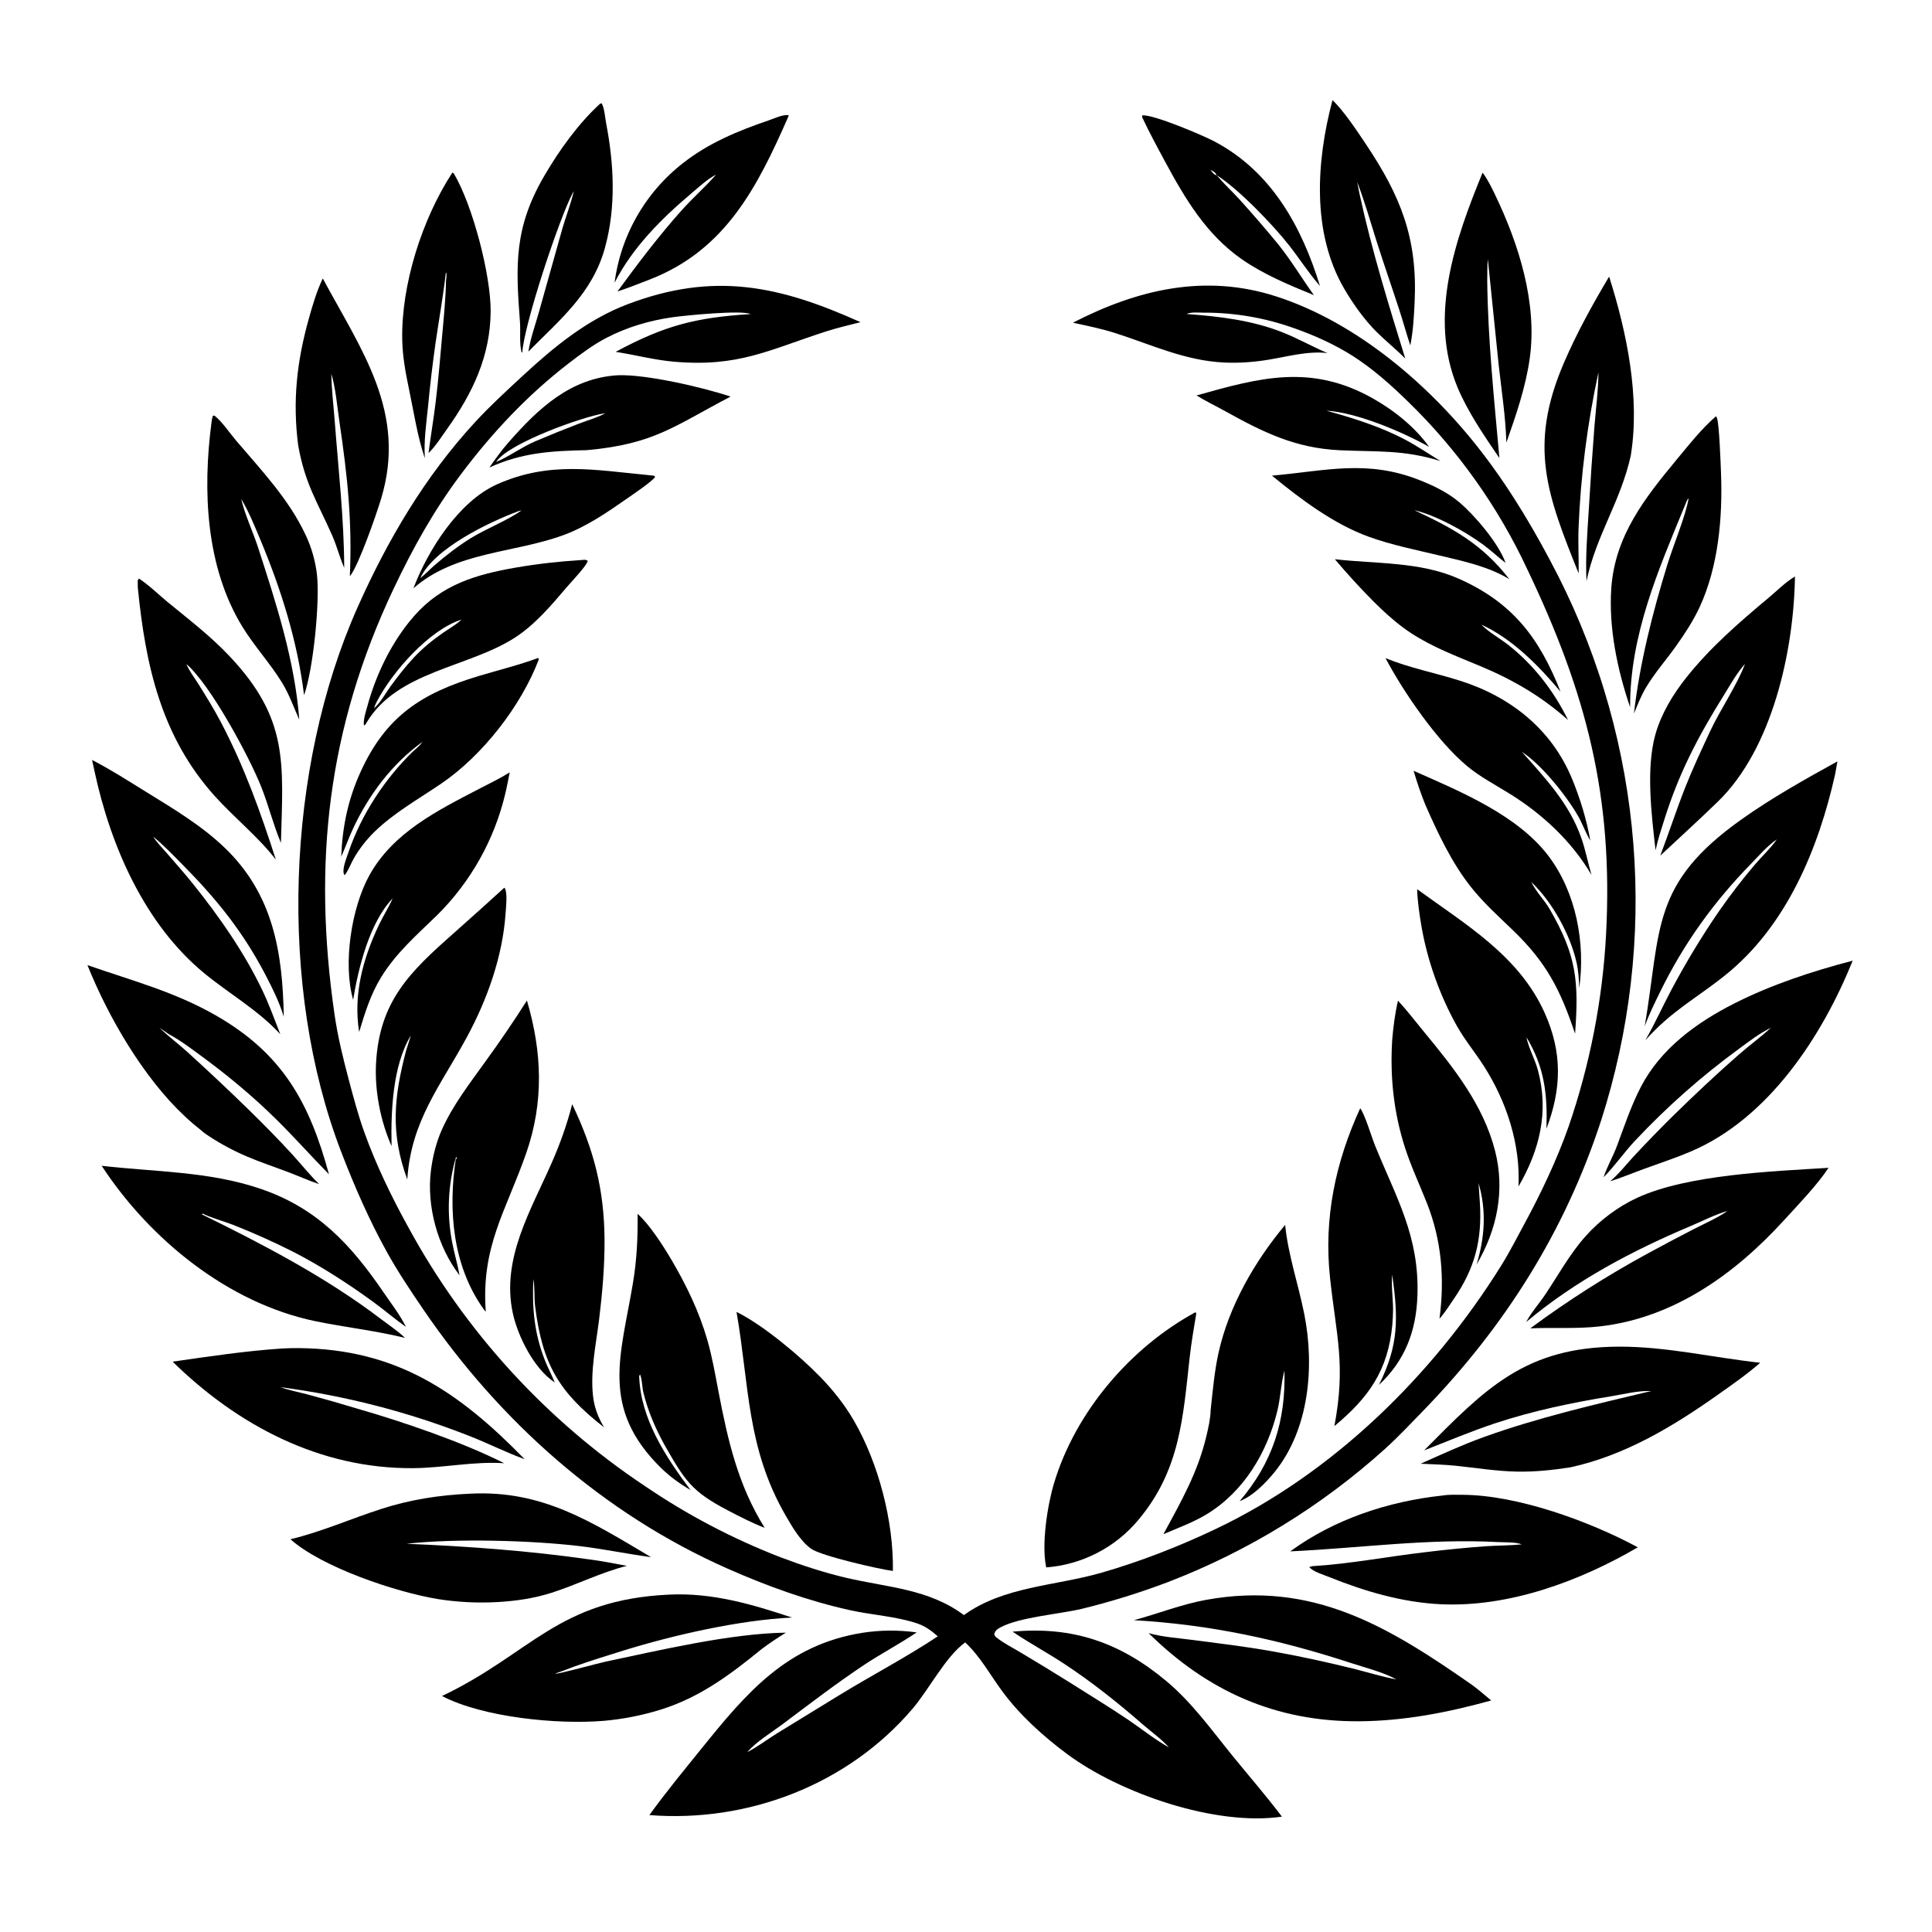 <?xml version="1.0" encoding="UTF-8" standalone="no"?>
<!-- Created with Inkscape (http://www.inkscape.org/) -->

<svg
   version="1.1"
   id="svg2"
   width="4198.667"
   height="4198.667"
   viewBox="0 0 4198.667 4198.667"
   sodipodi:docname="vecteezy_laurel-wreath-silhouette-illustration-ideal-for-victory_53536637.eps"
   xmlns:inkscape="http://www.inkscape.org/namespaces/inkscape"
   xmlns:sodipodi="http://sodipodi.sourceforge.net/DTD/sodipodi-0.dtd"
   xmlns="http://www.w3.org/2000/svg"
   xmlns:svg="http://www.w3.org/2000/svg">
  <defs
     id="defs6" />
  <sodipodi:namedview
     id="namedview4"
     bordercolor="#000000"
     borderopacity="0.25"
     inkscape:showpageshadow="2"
     inkscape:pageopacity="0.0"
     inkscape:pagecheckerboard="0"
     inkscape:deskcolor="#d1d1d1" />
  <g
     id="g8"
     inkscape:groupmode="layer"
     inkscape:label="ink_ext_XXXXXX"
     transform="matrix(1.333,0,0,-1.333,0,4198.667)">
    <g
       id="g10"
       transform="scale(0.1)">
      <path
         d="m 22910.6,25651.6 c -149,151.6 -315.9,284.1 -466.6,433.8 -200.7,199.4 -386.7,461.6 -528.8,705.1 -534.8,916.6 -454,2083.9 -191.5,3074.9 179.6,-168.1 400.3,-501.6 541.2,-712.2 570.6,-852.8 847.6,-1536.9 798.1,-2584.6 -11.1,-234.6 -24.6,-471.4 -70.2,-702.1 -63,187.6 -114.8,379.2 -175.9,567.5 -122.1,376.1 -253,748.9 -372.7,1125.8 -102.6,323 -195.4,654.9 -317.6,970.9 12.2,-70.9 27.9,-141.3 42.3,-211.7 195.8,-903.3 468.9,-1785.2 741.7,-2667.4 z"
         style="fill:#000000;fill-opacity:1;fill-rule:nonzero;stroke:none"
         id="path14" />
      <path
         d="m 9354.26,28382.2 -15.08,-27.4 c -220.63,-410.3 -797.73,-2152.7 -824.26,-2605.9 l -11.72,6.8 c -39.29,150.6 -13.9,335 -25.97,492 -71.57,932 -96.37,1541.7 400.23,2390 242.5,414.2 550.74,844.5 905.43,1169.1 l 26.49,7.1 c 46.36,-82.3 55.58,-236.9 73.67,-331.3 127.95,-667.9 161.75,-1365.9 -21.17,-2027.7 -204.69,-740.3 -734.34,-1169.2 -1247.7,-1689.2 33.36,215.2 111.44,428.7 170.27,638.4 l 385.28,1371.8 c 57.97,200.4 139.45,403.7 184.53,606.3 l 7.19,17.5 z m 15.78,48.8 8.55,-8.1 z"
         style="fill:#000000;fill-opacity:1;fill-rule:nonzero;stroke:none"
         id="path16" />
      <path
         d="m 11684.4,28660.8 -10.3,-9.9 c -143.4,-74.4 -273.5,-196.9 -396.7,-300.8 -489.7,-413.2 -964.6,-885.2 -1258,-1462.1 3.1,23.8 6.5,47.7 10.2,71.4 3.7,23.8 7.7,47.5 12,71.2 4.2,23.7 8.8,47.3 13.6,70.9 4.9,23.5 10,47.1 15.5,70.5 5.4,23.5 11.1,46.8 17.1,70.1 6,23.3 12.2,46.6 18.8,69.7 6.6,23.2 13.4,46.3 20.6,69.2 7.1,23 14.5,45.9 22.2,68.7 7.7,22.8 15.6,45.5 23.9,68.1 8.2,22.6 16.7,45.1 25.5,67.6 8.8,22.3 17.8,44.6 27.2,66.8 9.3,22.2 18.9,44.3 28.8,66.2 9.8,22 20,43.8 30.4,65.5 10.4,21.7 21.1,43.3 32,64.7 10.9,21.4 22.1,42.7 33.6,63.9 11.4,21.1 23.1,42.2 35.1,63.1 12,20.8 24.1,41.6 36.6,62.1 12.5,20.6 25.2,41.1 38.2,61.3 13,20.3 26.2,40.4 39.7,60.3 13.4,20 27.1,39.8 41,59.4 14,19.6 28.2,39 42.6,58.3 14.4,19.3 29.1,38.4 43.9,57.3 14.9,18.9 30,37.6 45.4,56.1 15.3,18.6 30.9,36.9 46.7,55.1 15.7,18.1 31.8,36.1 48,53.9 16.2,17.8 32.7,35.3 49.3,52.7 16.7,17.3 33.5,34.5 50.6,51.5 17.1,16.9 34.4,33.7 51.8,50.2 17.5,16.6 35.2,32.8 53.1,49 17.9,16.1 36,31.9 54.2,47.6 18.3,15.7 36.8,31.1 55.4,46.3 18.7,15.2 37.5,30.2 56.5,44.9 418.4,327.8 895.2,523.4 1393.1,693.9 82.9,28.4 226.6,95.1 312.6,85.4 4.8,-0.5 9.4,-2.2 14.2,-3.3 l -10.4,-29.9 c -501.2,-1138.9 -1019.3,-2166.8 -2255.4,-2646.5 -173.9,-67.5 -349.4,-137.2 -526.6,-195.3 332.7,455.2 670.5,902.2 1046.5,1323.2 179.5,200.9 385,379.3 561.2,581.8 l 10.3,9.9 28.3,20.5 z"
         style="fill:#000000;fill-opacity:1;fill-rule:nonzero;stroke:none"
         id="path18" />
      <path
         d="m 19709.9,28752.3 15.3,-14.3 9.9,-9.6 c 23.3,-30 49.9,-73.9 88.5,-84.3 3.4,-1 7,-0.7 10.5,-1 112.6,-134.2 245.1,-257.4 364.3,-386.3 218,-240 429.9,-485.3 635.7,-735.8 215.3,-266 387.9,-557.9 586.8,-835.3 -401.6,164.4 -817,336.4 -1174.8,585.2 -577.6,401.6 -924.2,985.5 -1250.5,1590.2 -129.4,239.8 -258.6,478.5 -374.4,725.3 l 0.5,30.3 c 178.1,19.9 993.9,-327.3 1179,-425.4 929.3,-492.3 1420,-1384.9 1719.3,-2356 -178.4,202.9 -330.1,440.4 -496.8,654.1 -262.3,336.3 -833.5,930.4 -1189.1,1153.7 -16.5,45.2 -59.4,64.1 -99,85.3 l -9.9,9.6 z"
         style="fill:#000000;fill-opacity:1;fill-rule:nonzero;stroke:none"
         id="path20" />
      <path
         d="m 6926.64,24026.4 c -120.7,353 -179.3,748 -255.94,1113.6 -56.32,268.4 -106.64,534.7 -112.81,810 -20.16,901.9 323.67,1978.1 817.7,2734.6 l 22.46,-13.9 c 308.67,-520.1 605.66,-1659 601.13,-2253.8 -5.51,-721.7 -292.07,-1325.9 -703.28,-1902.1 -95.98,-134.4 -191.6,-288 -309.45,-404 35.62,279.2 83,556.9 116.99,836.4 44.68,367.6 75,738.5 107.81,1107.5 25.74,289.1 55.63,581.4 60.35,871.7 8.24,45.3 8.87,80.3 5.39,126.3 l -8.83,-5.3 c -43.71,-384.7 -113.04,-766.2 -168.63,-1149.3 -48.59,-343.7 -89.18,-688.2 -121.76,-1033.7 -28.71,-277.9 -69.96,-558.3 -51.13,-838 z"
         style="fill:#000000;fill-opacity:1;fill-rule:nonzero;stroke:none"
         id="path22" />
      <path
         d="m 24445.2,24029.1 c -243.9,358 -518.6,757.7 -684.2,1156.8 -477.7,1151.4 -36.8,2410.1 410.1,3497.2 82,-108.1 144.5,-237.4 203.2,-359.5 387.4,-805.3 690.6,-1765 566.1,-2663.4 -65.4,-471.8 -224.3,-931.3 -381.8,-1378.4 -12.2,418.6 -78.2,845.9 -124.8,1262.1 l -171.6,1675.2 15.6,11.6 -17.1,-11.6 -5.5,58.6 c -8.1,-121 -7,-243 -8.4,-364.3 11.1,-962.8 113,-1925.8 198.4,-2884.3 z"
         style="fill:#000000;fill-opacity:1;fill-rule:nonzero;stroke:none"
         id="path24" />
      <path
         d="m 25737.2,22148.8 c -509.1,1272.1 -826.8,2067.6 -242,3429.8 207.9,484.2 469,957.6 738.7,1409.8 288.8,-909.1 508.6,-1972 352,-2924.3 -167.4,-748.5 -564.8,-1296.5 -720.9,-2039.7 -18.9,389 13.6,782.2 37.7,1170.6 26.4,453.2 57.2,906.2 92.4,1358.8 23.9,289.2 62.6,584.1 65.1,874.1 -180,-825.7 -291.8,-1693.9 -324.4,-2537.7 -9.6,-247.6 4.9,-494.1 1.4,-741.4 z"
         style="fill:#000000;fill-opacity:1;fill-rule:nonzero;stroke:none"
         id="path26" />
      <path
         d="m 5703.67,22102.8 c 39.61,903.8 -38.55,1627.1 -169.92,2520.1 -37.58,255.3 -59.34,534.3 -131.56,781.2 2.73,-256.2 35.7,-516.8 55,-772.7 59.96,-794 152.26,-1595.7 154.49,-2391.5 -74.3,171 -118.91,353.3 -194.06,524 -245.67,558.1 -442.35,836.1 -556.45,1473.6 -92.11,716.3 -23.55,1355.4 168.87,2048.2 63.48,228.6 130.66,458.1 232.26,673 632.27,-1177.3 1377.54,-2186.5 950.08,-3594.9 -75.27,-248 -366.56,-1091.3 -508.71,-1261 z"
         style="fill:#000000;fill-opacity:1;fill-rule:nonzero;stroke:none"
         id="path28" />
      <path
         d="m 17491.8,26236.9 c 1053,541.7 2151.8,803.8 3314.2,428.5 1321.1,-426.6 2519.9,-1458.3 3355.9,-2545.7 484.8,-630.6 885.9,-1314 1246.6,-2021.6 42.8,-84.9 84.6,-170.2 125.3,-255.9 40.7,-85.9 80.3,-172.2 119,-258.9 38.6,-86.8 76.1,-174 112.6,-261.7 36.5,-87.7 71.9,-175.9 106.3,-264.4 34.4,-88.5 67.6,-177.5 99.8,-266.9 32.2,-89.3 63.3,-179 93.3,-269.2 30,-90.1 59,-180.5 86.7,-271.4 27.8,-90.8 54.6,-182 80.2,-273.4 25.6,-91.5 50,-183.2 73.4,-275.3 23.4,-92.1 45.6,-184.4 66.7,-277 21.2,-92.6 41.2,-185.4 60,-278.5 18.9,-93.1 36.6,-186.4 53.2,-279.9 16.6,-93.6 32,-187.2 46.4,-281.2 14.3,-93.8 27.5,-187.9 39.5,-282.1 12,-94.2 22.9,-188.6 32.7,-283.1 9.7,-94.4 18.3,-189 25.7,-283.7 7.5,-94.7 13.8,-189.4 18.9,-284.3 5.1,-94.8 9.1,-189.7 12,-284.7 2.8,-94.9 4.5,-189.9 5,-284.8 0.5,-95 -0.1,-190 -1.9,-284.9 -1.8,-95 -4.7,-190 -8.8,-284.9 -4.1,-94.8 -9.3,-189.7 -15.7,-284.4 -6.5,-94.8 -14,-189.4 -22.7,-284.1 -8.7,-94.5 -18.6,-189 -29.5,-283.3 -11,-94.4 -23.2,-188.6 -36.4,-282.6 -13.3,-94.1 -27.7,-187.9 -43.3,-281.6 -15.6,-93.7 -32.3,-187.2 -50.1,-280.5 -17.9,-93.3 -36.8,-186.3 -56.9,-279.2 -20.1,-92.8 -41.3,-185.4 -63.7,-277.7 -22.3,-92.3 -45.8,-184.4 -70.4,-276.1 -24.6,-91.7 -50.3,-183.1 -77.1,-274.3 -26.8,-91.1 -54.7,-181.9 -83.7,-272.3 -590.6,-1812.6 -1567.1,-3358.46 -2889.8,-4724.78 -207.1,-213.91 -412.1,-431.96 -632.6,-632.27 -129.3,-116.64 -261.2,-230.27 -395.8,-340.86 -134.5,-110.62 -271.5,-218.09 -410.9,-322.38 -139.5,-104.34 -281.2,-205.39 -425.3,-303.21 -144.1,-97.81 -290.4,-192.26 -438.8,-283.39 -148.4,-91.1 -298.8,-178.79 -451.2,-262.97 -152.5,-84.22 -306.8,-164.89 -462.9,-242.03 -156.1,-77.15 -314,-150.67 -473.5,-220.55 -159.5,-69.88 -320.5,-136.09 -483.1,-198.63 -458.6,-173.75 -926,-318.99 -1402.3,-435.75 -369.3,-87.65 -1011.5,-134.33 -1325.2,-300.82 -54.8,-29.14 -87.5,-52.38 -104.9,-113.04 11.6,-26.84 11.2,-32.39 35.2,-51.76 117.2,-94.49 268.8,-170.04 398.3,-248.01 260.4,-154.73 519.1,-312.46 775.9,-473.16 323.4,-205.43 652.4,-404.77 970.1,-618.79 220.6,-148.6 436.4,-324.61 668.4,-453.13 l 10.3,-11.83 12.4,-9.46 -12.4,9.46 -10.3,11.83 c -120.4,135.35 -281,248.28 -417.9,367.43 -410,356.75 -831.4,693.47 -1285.8,992.89 -276.5,182.26 -571.5,340.43 -844.8,525.82 977,91.17 1750.3,-175.71 2498.5,-798.4 425,-353.71 741.6,-799.26 1087.5,-1225.31 267.7,-329.69 549.8,-652.7 805.2,-991.8 -1078.3,-159.61 -2638.4,378.24 -3503,1021.37 -384.9,286.25 -763.7,627.46 -1049.4,1012.85 -201.3,271.44 -362.1,573.4 -610.3,805.74 -4.7,-3.32 -9.3,-6.6 -13.9,-9.96 -306.1,-225.12 -584.1,-765.08 -846.7,-1072.85 -1054.3,-1236.06 -2680.7,-1858.71 -4289.1,-1731.96 267.4,371.25 560.8,726.33 848.1,1082.31 734.1,909.72 1389.8,1690.82 2621,1888.87 73.4,11.52 147.2,20.35 221.3,26.44 74.1,6.06 148.4,9.41 222.7,10 74.4,0.55 148.6,-1.6 222.8,-6.52 74.2,-4.92 148.1,-12.54 221.7,-22.93 -283.1,-191.64 -587.8,-349.81 -871.8,-539.73 -453.8,-303.36 -887.1,-636.41 -1323.7,-963.59 -177.2,-132.82 -421.8,-279.65 -564.3,-447.62 l -11.6,-11.25 -35.2,-19.84 -5.8,-8.25 5.8,8.25 35.2,19.84 11.6,11.25 c 163.3,84.3 318.7,202.73 475.3,300.35 l 1009.4,619.1 c 534.7,327.74 1097.3,621.25 1619.4,967.35 -96.2,87.54 -209.4,168.16 -333.1,209.88 -347.8,117.23 -736.6,137.03 -1095.7,216.33 -689.1,152.19 -1355.2,393.55 -1999.8,678.51 C 9835.16,6820 8148.98,8321.88 6906.25,10142.2 c -212.03,310.5 -420.12,621.5 -602.38,950.8 -286.53,517.4 -529.18,1074 -741.33,1625.7 -1032.23,2683.9 -900.82,6255.2 265.43,8874.1 489.92,1100.1 1100.62,2137.6 1919.88,3025.6 244.18,264.6 509.38,507.4 773.36,751.8 509.34,471.7 1052.89,918 1710.89,1167.6 1411,535.3 2478.1,301.5 3797.3,-292.5 -190.1,-48.3 -381.3,-92.5 -568,-152.9 -934.2,-302.2 -1421.2,-582.4 -2473.1,-491.4 -323.7,28.1 -631.8,111.7 -951.3,160.6 799.6,429.8 1302.1,558.8 2198.5,615.9 -137.8,68.1 -1052.3,-20.9 -1269.5,-51.4 -372.7,-52.4 -744.6,-162 -1079.2,-336.2 -217.7,-113.3 -415.35,-261.7 -609.38,-410.9 C 8600.78,25059.1 8021.48,24441.4 7510,23759.1 7071.09,23173.6 6725.12,22551.1 6413.16,21891 5342.81,19626.6 5095.7,17430.4 5453.59,14961.7 c 52.46,-362.3 139.3,-716.9 233.36,-1070.4 74.57,-280.2 149.85,-564.7 247.35,-837.9 194.06,-543.6 448.28,-1067.5 727.22,-1572.1 57.5,-105.6 116.57,-210.2 177.23,-314 60.66,-103.7 122.85,-206.5 186.64,-308.4 63.75,-101.8 129.06,-202.7 195.9,-302.6 66.83,-99.9 135.16,-198.7 205,-296.5 69.8,-97.8 141.09,-194.6 213.87,-290.23 72.73,-95.66 146.91,-190.19 222.54,-283.59 75.62,-93.44 152.65,-185.67 231.09,-276.72 78.4,-91.1 158.16,-180.94 239.3,-269.61 81.13,-88.67 163.59,-176.06 247.42,-262.23 83.75,-86.13 168.83,-171.01 255.19,-254.57 86.37,-83.59 173.99,-165.86 262.82,-246.76 88.86,-80.93 178.9,-160.47 270.19,-238.67 91.25,-78.2 183.67,-155 277.27,-230.39 93.59,-75.39 188.28,-149.33 284.14,-221.87 95.78,-72.54 192.78,-143.6 290.68,-213.17 98,-69.57 197.1,-137.65 297.1,-204.26 172.1,-117.07 347.3,-229.18 525.8,-336.28 178.5,-107.07 359.9,-208.99 544.2,-305.75 184.2,-96.75 371.1,-188.16 560.6,-274.22 189.5,-86.09 381.3,-166.71 575.4,-241.83 349,-132.19 713.1,-251.21 1076.8,-336.29 669.2,-156.48 1341.3,-179.02 1914.5,-606.95 647,469.21 1489.6,474.53 2237.3,689.41 634.9,182.5 1266.5,428.79 1862.7,711.99 1916,910.24 3537.6,2500.63 4655.4,4290.39 138.7,222.4 259.4,458.9 384,689.5 272.5,504.4 524.7,1034.7 716.1,1575.6 43.6,126.4 85,253.5 124.1,381.4 39.3,127.8 76.2,256.2 110.9,385.3 34.7,129.2 67.2,258.9 97.4,389.1 30.2,130.3 58.2,261 83.8,392.2 25.6,131.2 49,262.9 70,394.9 21.1,132 39.9,264.4 56.3,397.1 16.5,132.6 30.6,265.6 42.4,398.8 11.9,133.2 21.4,266.5 28.5,400 119.1,2251.7 -319.2,3932.8 -1282.5,5950.9 -59.5,127.5 -121.8,253.6 -187,378.3 -65.2,124.7 -133.2,247.9 -204,369.5 -70.8,121.6 -144.3,241.5 -220.6,359.8 -76.2,118.2 -155.1,234.7 -236.6,349.4 -81.6,114.7 -165.7,227.5 -252.4,338.3 -86.6,110.9 -175.8,219.7 -267.4,326.5 -91.6,106.8 -185.5,211.5 -281.9,314.1 -96.4,102.5 -195.1,202.8 -296,300.8 -274.4,268 -566.6,529.6 -890,737.6 -290.7,187 -630,341 -954.9,455.2 -59.7,21.6 -119.8,41.8 -180.4,60.8 -60.6,19 -121.5,36.5 -182.9,52.8 -61.3,16.3 -123,31.2 -185,44.8 -62,13.5 -124.3,25.7 -186.8,36.4 -62.6,10.9 -125.3,20.3 -188.3,28.3 -62.9,8 -126,14.7 -189.3,20 -63.2,5.2 -126.5,9.1 -190,11.5 -63.4,2.5 -126.8,3.6 -190.3,3.2 -79.3,0.3 -201.9,12.6 -273.5,-21.7 533.8,-39.3 1071.4,-101.7 1572.7,-302 246.6,-98.6 479.9,-231 725.2,-335.1 -323.3,37.6 -651.4,-57.9 -969.2,-109.6 -235.9,-38.4 -481.2,-56 -720.1,-44.3 -633.9,31 -1176.3,289.3 -1766.9,478.7 -227.4,72.8 -461,120 -694.2,170.6 z"
         style="fill:#000000;fill-opacity:1;fill-rule:nonzero;stroke:none"
         id="path30" />
      <path
         d="m 7978.55,23876 c 99.77,143.3 202.07,284.8 317.47,415.9 485.74,552.2 1006.25,1041.7 1774.88,1088.1 457.3,18.8 1396.1,-198.4 1839.8,-347.8 -913.6,-477.5 -1244.2,-774.6 -2341.64,-873.2 -580.47,-12.8 -1054.88,-38.7 -1590.51,-283 z m 1891.22,885.4 c -375.94,-54.1 -1551.22,-483 -1767.04,-776 -4.45,-6.1 -8.43,-12.5 -12.65,-18.8 218.83,93 411.44,239.5 630.86,334.4 238.12,101.5 478.04,198.5 719.8,291.1 139.81,53.6 298.32,96.9 429.03,169.3 l 15.78,9.5 z"
         style="fill:#000000;fill-opacity:1;fill-rule:nonzero;stroke:none"
         id="path32" />
      <path
         d="m 21616.3,24813.8 8.4,-11.5 c 436.4,-120 885.4,-261 1286.4,-473.5 197.4,-104.5 382.1,-230.8 572.5,-347.4 -608.7,187.7 -1028,147.4 -1640.2,176.1 -722.5,33.7 -1247.3,291.6 -1862,633.3 -156.3,86.8 -322.6,166.3 -474,260.1 1038,292 1868.9,519.6 2878,-50.3 345.7,-195.3 680.1,-463.2 913.9,-787.5 -437.2,245.2 -1182.6,561.2 -1674.6,589.2 z"
         style="fill:#000000;fill-opacity:1;fill-rule:nonzero;stroke:none"
         id="path34" />
      <path
         d="m 3924.02,23372.3 8.71,-9.3 c 60.55,-261.4 187.15,-522.3 270.86,-779.6 297.54,-914.8 602.35,-1854.8 675.86,-2819.3 -91.79,203.6 -163.94,413.9 -281.48,604.9 -194.65,316.4 -451.8,593.5 -646.56,911.5 -597.5,975.2 -648.75,2220.6 -503.6,3328.1 4.69,39.5 10.16,72.2 23.28,110.2 l 23.56,4.4 c 128.4,-100.5 242.15,-275.8 349.8,-402.5 413.36,-486.8 863.71,-957.4 1137.46,-1543.2 23.91,-50.6 45.75,-101.9 65.47,-154.2 19.77,-52.2 37.39,-105.2 52.85,-158.9 15.47,-53.7 28.75,-107.9 39.89,-162.7 11.09,-54.7 19.96,-109.8 26.6,-165.3 51.33,-444.5 -59.06,-1551.2 -209.49,-1972.3 -107.5,880.9 -377.19,1736.8 -720.2,2552.7 -91.09,216.6 -182.89,444.7 -304.3,646.2 z"
         style="fill:#000000;fill-opacity:1;fill-rule:nonzero;stroke:none"
         id="path36" />
      <path
         d="m 26576,19968 c -207.8,611.2 -352.2,1297.7 -306.3,1944.3 60.4,853.2 549.8,1470.6 1070.9,2099.6 198.7,239.8 399.4,494.7 635.2,699.2 5,-7.8 11.2,-15 15,-23.5 38.2,-84.1 61.8,-758.7 67.3,-899.9 27.9,-722.8 -41.5,-1524.8 -349.1,-2189.1 -102.6,-221.5 -239.1,-428.8 -379.8,-627.8 -162.9,-230.5 -357.5,-448.5 -500.1,-691.7 -77.1,-131.6 -132.4,-273.9 -190.5,-414.6 94.6,825.1 304.5,1649.3 549.1,2442 91.8,297.6 298.2,791.5 342.4,1068.7 -28.3,-24.7 -40.9,-72 -55.8,-106.6 -439.5,-1066.4 -902.1,-2124.3 -898.3,-3300.6 z"
         style="fill:#000000;fill-opacity:1;fill-rule:nonzero;stroke:none"
         id="path38" />
      <path
         d="m 23299.3,24213.1 12.5,-12.7 z"
         style="fill:#000000;fill-opacity:1;fill-rule:nonzero;stroke:none"
         id="path40" />
      <path
         d="m 23311.8,24200.4 10.9,-9.9 z"
         style="fill:#000000;fill-opacity:1;fill-rule:nonzero;stroke:none"
         id="path42" />
      <path
         d="m 23000,23201.3 30.6,-13.4 27.7,-8.1 c 634.3,-295.6 1111.6,-557.5 1548.3,-1124.3 -340.8,207.7 -749.8,293.4 -1134.3,385.2 -382.2,91.3 -782.3,171.2 -1151.9,304.5 -574.4,207.1 -1114.1,613.5 -1583.4,998.1 881.5,77.7 1552.2,269.6 2419.5,-78.1 226.1,-90.6 447.8,-198 635.1,-356.1 253.4,-214.1 644.3,-674.4 753.9,-987.9 -122,93.2 -233.9,200.1 -358.5,292.2 -293.1,216.3 -773.5,484.1 -1128.7,566.4 l -27.7,8.1 z"
         style="fill:#000000;fill-opacity:1;fill-rule:nonzero;stroke:none"
         id="path44" />
      <path
         d="m 6740.2,21906.3 c 234.29,619.2 737.34,1415.9 1361.83,1694.9 854.1,381.5 1586.02,235.4 2476.37,150.1 l 87.5,-9.5 14.3,-19.9 c -49.7,-75.4 -360.2,-283.5 -452,-347.9 -325.39,-228 -666.79,-462.3 -1041.87,-600 -811.76,-297.9 -1764.34,-266.8 -2446.13,-867.7 z m 112.38,166.7 -7.85,-7.3 7.85,7.3 c 77.93,60 149.37,137.4 224.1,202.3 185.7,161.1 383.32,314.3 591.8,444.7 243.32,152.1 628.4,304.3 833.32,456.8 -18.44,-3.4 -35.75,-7.9 -53.32,-14.4 -487.74,-181 -1377.43,-611.1 -1595.9,-1089.4 z m 1653.47,1107.2 h 18.83 z"
         style="fill:#000000;fill-opacity:1;fill-rule:nonzero;stroke:none"
         id="path46" />
      <path
         d="m 5978.83,19721.2 c -14.88,-23.6 -17.85,-42.3 -45.47,-50.4 -0.66,7 -1.56,13.9 -1.99,21 -5.9,86.6 31.21,194.7 53.63,278.1 143.16,532 403.48,1072.4 769.14,1488.1 447.62,508.9 1006.64,673.9 1653.05,785.9 355.62,61.6 702.3,100.1 1062.54,122.7 43.75,2.3 76.83,14.4 112.46,-13.1 -15.43,-78.1 -273.09,-347.2 -336.41,-421.6 -253.67,-298.2 -525.39,-621.5 -857.5,-833.7 -760.86,-486.3 -1908.75,-543.2 -2409.45,-1377 z m 1546.09,1675.2 c -528.83,-166 -1132.54,-857 -1380.78,-1335.5 -18.01,-34.7 -34.8,-70.7 -45.04,-108.6 l -7.19,-8.3 7.19,8.3 c 100.04,81.9 188.56,247.6 266.33,353.7 119.37,162.8 245.08,326.2 383.28,473.4 139.14,148.3 301.41,281.7 468.28,397.5 94.06,65.2 200.9,125.9 286.99,201 l 20.94,18.5 8.4,6.1 z m 58.71,31.1 h 18.79 z m -30.62,-15.3 h 18.67 z"
         style="fill:#000000;fill-opacity:1;fill-rule:nonzero;stroke:none"
         id="path48" />
      <path
         d="m 24091.5,21355.4 22.7,-6.7 31,-30.3 5.9,-4.5 c 118.5,-122.9 301.1,-222.1 437.6,-329.3 416.6,-327.2 742.7,-751.5 975.6,-1225.2 -433.7,386.3 -896.6,655.2 -1430.3,878.6 -390,163.2 -773.5,305.8 -1130.2,538.7 -341.5,223 -657.8,555.3 -934,854.4 -104.8,114.4 -207.2,231 -307.2,349.6 669.3,-76.8 1383,-37.3 2011,-313.8 886.8,-390.3 1324,-971 1668.6,-1846.3 -352.2,418.8 -784.9,864 -1291.1,1093.3 l -5.9,4.5 -31,30.3 z"
         style="fill:#000000;fill-opacity:1;fill-rule:nonzero;stroke:none"
         id="path50" />
      <path
         d="m 24545.5,22321.2 5.7,-7.3 z"
         style="fill:#000000;fill-opacity:1;fill-rule:nonzero;stroke:none"
         id="path52" />
      <path
         d="m 25737.2,22148.8 10.9,-6.3 z"
         style="fill:#000000;fill-opacity:1;fill-rule:nonzero;stroke:none"
         id="path54" />
      <path
         d="m 5692.27,22096.7 11.4,6.1 z"
         style="fill:#000000;fill-opacity:1;fill-rule:nonzero;stroke:none"
         id="path56" />
      <path
         d="m 3013.44,20708.9 15.47,-27 10.04,-10.4 c 45.66,-113.4 133.94,-226.2 198.98,-330.4 124.37,-199 248.75,-399.7 358.24,-607.3 384.45,-728.9 649.38,-1469.3 901.17,-2250.9 -291.99,377.7 -671.52,677 -990.5,1030.2 -881.96,976.6 -1135.71,2144.4 -1260.59,3410.3 -1.25,36.6 -0.59,73.4 -0.74,110 3.9,6.7 14.33,29.7 21.48,31.5 167.35,-110.8 315.16,-258.5 470.63,-386.2 344.84,-283.2 695.97,-551.8 1003.2,-877.1 969.06,-1026.2 874.3,-1741.7 839.22,-3045.5 -123.63,293 -201.6,611.4 -319.34,909.3 -195.47,494.4 -830.27,1671.5 -1221.75,2006.1 l -10.04,10.4 z"
         style="fill:#000000;fill-opacity:1;fill-rule:nonzero;stroke:none"
         id="path58" />
      <path
         d="m 28449.2,20673.8 c -135.9,-150.6 -242,-345.3 -349.4,-517.5 -417.1,-669 -728.4,-1264 -965.5,-2020 -51.8,-165 -108.6,-331.4 -142.9,-501.1 -65.8,568.1 -160.1,1336.5 -2,1893 94.7,333.2 284.6,648.4 498.7,918 393.7,495.9 860.6,900.1 1344,1304.2 139.5,116.6 267.2,247.8 422.6,343.5 3,1.8 6,3.8 9,5.7 -17.6,-1204.9 -365.3,-2803.8 -1253.6,-3667.8 -308,-299.7 -628.8,-590 -942.5,-884 140.7,369.6 262.4,746.2 407.6,1114 122,309.2 265.4,613.5 405.7,914.8 161,345.3 443.5,760.5 568.3,1097.2 l 7.6,8 z"
         style="fill:#000000;fill-opacity:1;fill-rule:nonzero;stroke:none"
         id="path60" />
      <path
         d="m 6735.04,21897.9 5.16,8.4 z"
         style="fill:#000000;fill-opacity:1;fill-rule:nonzero;stroke:none"
         id="path62" />
      <path
         d="m 5563.01,17530.9 c 19.18,491.3 111.79,936.5 316.76,1385.8 411.6,902.3 991.28,1279.4 1924.06,1559.8 324.33,97.5 652.38,177.1 970.43,294.7 l 10.39,-23.2 c -289.77,-762.8 -917.62,-1565.3 -1585.59,-2021.7 -368.2,-251.7 -779.68,-480.8 -1099.02,-794.5 -130.39,-128 -247.7,-279.1 -337.23,-438.4 -50.43,-89.8 -80.19,-183.2 -144.41,-265.3 -15.12,24.5 -18.75,37.7 -18.87,67.4 -0.31,96.6 52.15,220.8 82.77,311.1 206.88,609.2 588.29,1189.3 1046.41,1636.6 55.12,49.5 115.04,96.8 157.03,158.3 -493.63,-356.4 -866.76,-854 -1125.35,-1402.3 -72.34,-153.3 -128.75,-313.4 -197.38,-468.3 z"
         style="fill:#000000;fill-opacity:1;fill-rule:nonzero;stroke:none"
         id="path64" />
      <path
         d="m 24752.6,19295.5 22.4,-7.2 11.4,-28.7 16.8,-10.4 8.2,-8.4 c 386.8,-437.7 772.3,-840 969.6,-1406 68.7,-196.8 106.9,-402 165.8,-601.4 -321.3,547.3 -796.8,990.4 -1333.8,1323.8 -233.7,145 -485.3,276.5 -697.1,453 -484.8,404.1 -1034.5,1204.2 -1327.4,1757.6 392,-159.9 814.9,-240.9 1217.9,-368.8 818.8,-260 1485.9,-788 1819.8,-1590.4 131.7,-316.5 242.3,-676.3 300.7,-1014.4 -77.3,126.7 -125.9,273 -200.7,402.6 -189.8,329.1 -587.5,828.6 -914.8,1044 l -8.2,8.4 -16.8,10.4 -11.4,28.7 z"
         style="fill:#000000;fill-opacity:1;fill-rule:nonzero;stroke:none"
         id="path66" />
      <path
         d="m 2475.31,17881 14.22,-13.8 9.49,-10.6 c 56.6,-92.8 142.58,-177.6 213.91,-260 148.16,-171.2 299.22,-341 440.7,-517.7 423.99,-529.8 827.85,-1107.4 1121.02,-1720.7 111.87,-233.9 200.94,-480.5 295.39,-721.9 -368.05,399.3 -822.23,651.6 -1236.88,992 -973.32,798.9 -1529.14,2075.5 -1789.21,3282.6 l -42.7,197.2 c 303.13,-157 594.02,-343.4 884.26,-522.9 444.49,-274.8 898.36,-544.1 1277.58,-908.2 795.35,-763.9 944.33,-1711.1 963.63,-2755.6 -70.55,232.4 -176.76,447.9 -288.13,663 -367.85,710.8 -800.62,1249.5 -1362.93,1817.3 -153.16,154.6 -307.85,317.2 -476.64,454.9 l -9.49,10.6 z"
         style="fill:#000000;fill-opacity:1;fill-rule:nonzero;stroke:none"
         id="path68" />
      <path
         d="m 28979.1,17823.6 -10.6,-9.8 c -150.8,-101.4 -289.2,-263.6 -416.1,-393.3 -612.7,-626.7 -1102.2,-1306.2 -1487.7,-2095 -89.7,-183.6 -182.2,-368.4 -250.5,-561.3 269.3,1596.6 97,2323.2 1580.3,3376.7 492.3,349.5 1033,652.6 1561.7,944 l -36.8,-206.1 c -270.9,-1216.7 -796.3,-2485.6 -1798,-3284.3 -480.3,-382.9 -866,-574.4 -1297.5,-1056.8 156.3,270 282.4,555 428.9,830.1 232.2,435.9 493.6,869.7 773.9,1276.3 183.3,264 379.2,518.3 587.7,762.8 114,133.7 255,263.3 354.1,406.9 l 10.6,9.8 13.8,14 z"
         style="fill:#000000;fill-opacity:1;fill-rule:nonzero;stroke:none"
         id="path70" />
      <path
         d="m 24924.8,17161.1 7.4,-21.8 27.7,-12.3 5.6,-9 c 73.8,-156.8 211.1,-289.6 299.1,-441.2 439.3,-756.6 476.9,-1179.7 414.3,-2031.8 -239.3,714 -463.9,1157.9 -1014.5,1688.2 -235.9,227.1 -478.7,445.5 -682.7,703.1 -316.3,399.3 -537,872 -741.7,1335.6 -74.4,181.9 -138,371.1 -193.7,559.5 752.4,-332.8 1693.4,-719.7 2199.9,-1390.1 452.8,-599.5 602.2,-1420.8 500.6,-2153.3 -5.3,141.6 -12.5,278 -43.7,416.8 -102.5,456.4 -396.7,990.5 -737.6,1313.2 l -5.6,9 -27.7,12.3 z"
         style="fill:#000000;fill-opacity:1;fill-rule:nonzero;stroke:none"
         id="path72" />
      <path
         d="m 6411.17,16869 -9.8,-18.1 c -377.23,-394.1 -558.56,-1130.6 -643.99,-1653.3 -168.32,584.3 -29.53,1497.8 264.61,2029.7 386.29,698.6 1110.31,1056.3 1791.25,1410.8 166.49,86.7 337.74,167.9 496.68,267.9 -24.02,-116.2 -44.84,-234.2 -72.65,-349.4 -11.14,-46.8 -23.05,-93.3 -35.79,-139.6 -12.73,-46.3 -26.25,-92.4 -40.58,-138.2 -14.34,-45.9 -29.49,-91.5 -45.39,-136.8 -15.94,-45.3 -32.66,-90.4 -50.16,-135.1 -17.46,-44.7 -35.74,-89.1 -54.76,-133.3 -19.07,-44.1 -38.87,-87.8 -59.46,-131.2 -20.54,-43.4 -41.87,-86.5 -63.94,-129.1 -22.07,-42.7 -44.89,-85 -68.44,-126.9 -23.52,-41.8 -47.77,-83.3 -72.77,-124.3 -25,-41 -50.67,-81.6 -77.07,-121.7 -26.41,-40.2 -53.52,-79.8 -81.33,-119 -27.78,-39.2 -56.21,-77.9 -85.35,-116 -29.14,-38.3 -58.95,-76 -89.38,-113.1 -30.43,-37.1 -61.52,-73.8 -93.28,-109.8 -31.72,-36.1 -64.06,-71.6 -97.03,-106.6 -32.97,-34.9 -66.52,-69.3 -100.66,-103 -330.75,-320.8 -665.98,-612 -910.12,-1010.2 -170.51,-278.2 -262.85,-579.8 -356.53,-889.5 -97.42,610.2 60.28,1190.6 320.98,1742.7 69.53,147.2 159.96,286.2 225.16,435 l 9.8,18.1 13.52,15.4 z"
         style="fill:#000000;fill-opacity:1;fill-rule:nonzero;stroke:none"
         id="path74" />
      <path
         d="m 25926.9,17794.2 6.9,-17.9 z"
         style="fill:#000000;fill-opacity:1;fill-rule:nonzero;stroke:none"
         id="path76" />
      <path
         d="m 27058.8,17534.4 8.8,13.4 z"
         style="fill:#000000;fill-opacity:1;fill-rule:nonzero;stroke:none"
         id="path78" />
      <path
         d="m 6383.67,12812.4 c -180.47,409.4 -276.44,898.6 -253.2,1346 53.01,1018.5 554.73,1495.7 1266.52,2125.4 276.53,245.2 551.37,492.4 824.49,741.5 2.62,-2.6 5.9,-4.6 7.9,-7.6 48.28,-73.1 18.86,-328.8 12.73,-416.9 -48.48,-697.2 -297.7,-1395.5 -628.67,-2008.1 -430.04,-795.7 -911.21,-1363.7 -973.28,-2323.6 -276.53,752.5 -219.96,1335.9 -20.43,2097.8 l 79.37,251.5 c -300.23,-495.6 -326.99,-1241.4 -315.43,-1806 z m 357.03,1927.4 h 11.57 z m -14.84,-38.1 8.32,-8.1 z m -18.48,-38.8 h 14.22 z"
         style="fill:#000000;fill-opacity:1;fill-rule:nonzero;stroke:none"
         id="path80" />
      <path
         d="m 24863.6,14624.4 12,-15.3 9.7,-19.7 c 36.1,-178.8 138.9,-357.9 187.2,-537.5 182.8,-678.7 30.5,-1300.7 -315.9,-1897.1 32.5,691.1 -194.8,1384.9 -565.2,1963.6 -141.2,220.8 -310.5,424.1 -439.2,652.9 -278.8,495.3 -483.6,1073 -579.2,1632.8 -32.9,197 -62.8,396.9 -68.9,596.8 793.9,-578.5 1664.5,-1086.3 2081.9,-2022.7 287,-643.9 273.7,-1230.1 26.2,-1881.8 17.7,558.1 -29.6,1000.3 -326.9,1493 l -9.7,19.7 z"
         style="fill:#000000;fill-opacity:1;fill-rule:nonzero;stroke:none"
         id="path82" />
      <path
         d="m 2598.32,14744.6 8.91,-8 c 136.32,-133.7 291.6,-249 433.67,-376.9 339.8,-308.1 673.94,-622.2 1002.42,-942.4 242.62,-238 484.22,-480.8 713.56,-731.4 149.53,-163.4 288.08,-338.7 446.17,-493.8 -169.26,57.6 -335.2,132 -502.58,195.7 -222.77,84.7 -450.24,159.7 -669.49,253 -53.64,22.8 -106.72,46.7 -159.3,71.8 -52.54,25.1 -104.53,51.3 -155.94,78.7 -51.4,27.3 -102.19,55.9 -152.34,85.5 -50.16,29.6 -99.65,60.3 -148.44,92.1 -48.79,31.8 -96.87,64.6 -139.76,104.8 -45.82,36 -90.82,72.9 -135.04,110.9 -44.18,37.9 -87.5,76.7 -130,116.6 -670.39,627.2 -1244.92,1613.5 -1584.42,2462 727.43,-253.5 1419.5,-433.3 2096.14,-821.6 1085.62,-623.1 1523.04,-1419.4 1841.29,-2588.2 -289.38,294 -563.95,604 -857.27,893.5 -367.38,362.6 -772.07,701.5 -1187.7,1007.4 -181.09,133.3 -368.08,277.7 -566.75,383.8 z"
         style="fill:#000000;fill-opacity:1;fill-rule:nonzero;stroke:none"
         id="path84" />
      <path
         d="m 28903.4,14762.9 -32.5,-22 c -181.2,-86.1 -354.8,-221.2 -516.7,-339.6 -307.4,-224.5 -603.6,-462.8 -888.6,-715.1 -285,-252.2 -557.6,-517.3 -817.8,-795 -174,-186.8 -325.1,-407.1 -503.7,-585.5 57.9,176.1 154,338.2 218.6,512.1 119.6,321.4 229.3,652 387.3,957.2 324.1,626.3 906.6,1049.8 1523.3,1362.7 602.5,305.7 1278.7,528.2 1931.9,698.2 -499.9,-1237 -1373.3,-2572.6 -2640.2,-3111.5 -246,-104.6 -502.9,-189.5 -754.2,-280.6 -185.1,-67.2 -372,-146 -559.7,-204.5 140.8,118.6 257.8,270 382.8,405 209.6,225.3 423.9,446.1 642.9,662.3 347.6,340.6 705.2,677.6 1071.5,998 170.6,149.2 355.8,283.4 522.6,436.3 l 32.5,22 15.5,12.8 z"
         style="fill:#000000;fill-opacity:1;fill-rule:nonzero;stroke:none"
         id="path86" />
      <path
         d="m 24095.3,12226 10.1,-17.5 22.3,-333.5 c 35.1,-599.3 -83.6,-1054.3 -422.2,-1548.8 -75.3,-109.9 -148.4,-227.9 -236.9,-327.53 85.2,652.33 35.8,1276.73 -208.1,1891.93 -119.4,301.2 -258.7,596.3 -357.3,905.3 -183.7,576.1 -243.6,1156.8 -205.1,1758.7 18.9,212.4 45.1,421.2 93.7,629.3 151.9,-163.7 289.7,-346 432.2,-518.6 479.5,-580.7 957.5,-1181.4 1149.7,-1926.8 166.4,-645.1 34.5,-1289.7 -301.2,-1856.7 135.3,439.8 163.6,881.8 32.9,1326.7 z"
         style="fill:#000000;fill-opacity:1;fill-rule:nonzero;stroke:none"
         id="path88" />
      <path
         d="m 7492.66,10705.9 c -358.6,465.2 -541.06,1130.3 -466.53,1712.5 28.4,222.1 83.4,447.8 173.83,653.1 178.56,405.5 459.57,764.6 715.74,1122.8 235.51,323.5 460.47,654.1 674.85,991.9 247.93,-838.9 279.37,-1656.6 -12.93,-2492.7 -329.89,-943.5 -736.21,-1515.3 -657.78,-2580.8 -21.4,23.3 -16.32,16.2 -32.34,38.5 -506.68,703.5 -583.83,1615.7 -456.52,2450.1 l 18.04,5 -12.81,34.3 c -16.68,-56.9 -31.64,-114.3 -44.88,-172.1 -13.24,-57.8 -24.73,-115.9 -34.45,-174.4 -9.73,-58.5 -17.7,-117.2 -23.87,-176.2 -6.21,-58.9 -10.63,-118 -13.28,-177.3 -2.62,-59.2 -3.44,-118.4 -2.5,-177.7 0.93,-59.3 3.67,-118.5 8.16,-177.6 4.53,-59.2 10.82,-118.1 18.87,-176.8 8.08,-58.8 17.89,-117.2 29.49,-175.4 34.88,-176.8 86.17,-350 118.91,-527.2 z"
         style="fill:#000000;fill-opacity:1;fill-rule:nonzero;stroke:none"
         id="path90" />
      <path
         d="m 9044.61,8959.26 c -334.49,217.62 -601.8,747.85 -684.06,1129.44 -190.9,885.5 291.36,1670.6 633.4,2449.6 137.5,313.1 249.8,626.4 334.68,957.8 353.17,-743 521.37,-1383.2 527.54,-2213.3 1.13,-438.4 -35.51,-864.2 -89.14,-1299.21 -49.69,-403 -143.44,-830.11 -99.96,-1235.82 20.7,-193.28 81.76,-354.76 181.37,-520.27 -741.6,577.66 -1005.43,1031.13 -1124.14,1972.6 -18.52,146.7 -1.37,299.7 -29.5,444.2 -19.8,-476.5 13.36,-883.4 192.11,-1331.53 47.97,-120.15 109.22,-234.49 157.7,-353.51 z"
         style="fill:#000000;fill-opacity:1;fill-rule:nonzero;stroke:none"
         id="path92" />
      <path
         d="m 21754.9,8247.77 c 188.8,999.46 31.8,1463.71 -71.1,2418.03 -104.6,969.2 88.2,1884.4 491.7,2763.9 74.6,-94.6 186.4,-470.6 241.7,-606.6 346,-852.4 723.5,-1477.2 691.7,-2444.7 -19.1,-578.79 -201,-1060.55 -628,-1459.42 327,654.89 314.8,1087.82 217.5,1795.92 -19.4,-173.6 12.2,-381.3 13.1,-559.3 -0.8,-85.3 -4.9,-170.4 -12,-255.37 -69.1,-743.94 -385.7,-1188.35 -944.6,-1652.46 z"
         style="fill:#000000;fill-opacity:1;fill-rule:nonzero;stroke:none"
         id="path94" />
      <path
         d="m 6617.85,9866.09 c -182.46,127.46 -352.62,275.01 -532.97,406.41 -415.39,302.7 -860.39,589.3 -1317.93,823.9 -316.79,158.9 -640.07,303.5 -969.8,433.6 -97.77,39.5 -430.47,139.2 -489.77,182.8 l -17.65,-11.9 c 1010.07,-497.2 2029.61,-1027.8 2927.65,-1712.7 125,-95.35 273.09,-192.69 385.2,-302.22 -483.24,119.49 -978.13,171.87 -1464.53,273.04 -1420.04,295.28 -2696.14,1333.98 -3480.51,2532.58 872.69,-101 1746.91,-88.3 2589.34,-374.8 925.89,-314.9 1473.63,-908.6 2008.24,-1691.1 122.46,-179.3 266.99,-364.9 362.73,-559.61 z M 3248.01,11726.4 h 18.87 z"
         style="fill:#000000;fill-opacity:1;fill-rule:nonzero;stroke:none"
         id="path96" />
      <path
         d="m 28163.2,11755.1 c -199,-57 -396.1,-159.4 -587.2,-240 -963.1,-406.2 -1890.7,-895.2 -2693.8,-1570.06 83,158.26 214.2,303.56 313.9,453.06 213.8,320.3 396.9,657 655.1,946.7 228,255.8 527.3,481 838.7,624.5 826.6,380.9 2205.4,432 3120.8,489.2 -180.7,-276.6 -500.6,-607.8 -727.8,-856.8 -798.7,-875.6 -1795.6,-1591 -3000.7,-1728.34 -380.6,-43.32 -753.3,-14.61 -1133.6,-32.07 305.4,225.91 618.3,441.01 938.6,645.11 320.4,204.2 647.4,397 981.2,578.4 246.8,134.2 495,265.6 744.7,394.4 181.3,92.9 382.7,179.8 550.1,295.9 l 17.7,8.7 z"
         style="fill:#000000;fill-opacity:1;fill-rule:nonzero;stroke:none"
         id="path98" />
      <path
         d="m 26137.7,12287.7 6.4,18 z"
         style="fill:#000000;fill-opacity:1;fill-rule:nonzero;stroke:none"
         id="path100" />
      <path
         d="m 26243.9,12229.9 7.2,9.4 z"
         style="fill:#000000;fill-opacity:1;fill-rule:nonzero;stroke:none"
         id="path102" />
      <path
         d="m 5203.05,12192.1 8.75,-8.7 z"
         style="fill:#000000;fill-opacity:1;fill-rule:nonzero;stroke:none"
         id="path104" />
      <path
         d="m 11258.5,7204.88 c -171.4,100.16 -339.4,220.67 -481.2,359.96 -998.08,980.28 -655.1,1832.78 -457.4,3019.76 62.4,374.2 79.9,744.2 75,1123.1 189.6,-166.1 418.8,-522.7 547.3,-741 246.1,-417.9 454.8,-847.3 589.5,-1314.67 80.6,-279.76 129.5,-567.42 184.2,-853.05 151.7,-790.7 318.3,-1517.14 751.2,-2210.11 -204.6,79.1 -402.1,181.17 -596.5,282.34 -599.4,311.8 -707.4,492.85 -1038.1,1071.8 -148.4,270.47 -269.4,549.22 -342.7,849.88 -22.9,93.91 -17.9,193.13 -50,284.73 -2.8,8 -6.1,15.86 -9.1,23.79 l 12.6,-4.14 -22.7,-30.51 c 20.4,-697.89 433.5,-1323.99 837.9,-1861.88 z"
         style="fill:#000000;fill-opacity:1;fill-rule:nonzero;stroke:none"
         id="path106" />
      <path
         d="m 20209.8,7023.67 c 535.4,626.88 754.3,1305.04 730.6,2127.07 l -5.1,-19.41 c -52.8,-205.55 -59.4,-425.12 -109.7,-632.93 -163.4,-674.34 -543.1,-1314.61 -1144.8,-1682.97 -220.4,-134.92 -475.6,-227.85 -712.7,-329.18 289.1,536.02 559.4,1001.56 701.2,1604.02 31.1,131.8 66.1,284.03 68.1,419.3 34.8,313.16 60.8,627.77 129.3,935.9 168.1,757.13 588.8,1489.13 1085.1,2082.03 52,-501.4 213.2,-959.3 311.2,-1448.7 171.2,-855.75 83.3,-1880.71 -483.3,-2580.52 -142.4,-175.82 -355.7,-393.12 -569.9,-474.61 z"
         style="fill:#000000;fill-opacity:1;fill-rule:nonzero;stroke:none"
         id="path108" />
      <path
         d="m 7492.66,10705.9 8.2,-13.7 z"
         style="fill:#000000;fill-opacity:1;fill-rule:nonzero;stroke:none"
         id="path110" />
      <path
         d="m 7919.84,10112.7 9.54,-8.2 z"
         style="fill:#000000;fill-opacity:1;fill-rule:nonzero;stroke:none"
         id="path112" />
      <path
         d="m 14557,5886.6 c -222.1,26.88 -1168.1,245.51 -1330.6,359.77 -175.3,123.36 -312.1,360.51 -417,541.95 -640.1,1107.97 -592,2119.22 -801.6,3320.68 425.2,-207.32 1035.1,-717.48 1370.4,-1064.62 204.3,-211.37 391,-445.79 539,-700.12 405.1,-695.86 653.6,-1650.98 639.8,-2457.66 z"
         style="fill:#000000;fill-opacity:1;fill-rule:nonzero;stroke:none"
         id="path114" />
      <path
         d="m 17056.8,5944.1 c -80.6,372.74 19.4,1012.11 126.5,1369.73 348.2,1162.85 1244,2214.06 2307.3,2790.87 l 12.3,-21.8 c -38.5,-234.81 -79.9,-470.28 -106.3,-706.85 -110.3,-989.57 -157,-1844.49 -834.3,-2653.82 -23.1,-27.89 -47,-55.2 -71.6,-81.92 -24.5,-26.68 -49.7,-52.77 -75.6,-78.2 -25.8,-25.47 -52.3,-50.23 -79.4,-74.34 -27.1,-24.1 -54.8,-47.54 -83,-70.27 -28.3,-22.73 -57.1,-44.73 -86.5,-66.02 -29.4,-21.28 -59.3,-41.83 -89.7,-61.64 -30.4,-19.76 -61.3,-38.79 -92.6,-57.07 -31.4,-18.24 -63.2,-35.66 -95.4,-52.34 -32.2,-16.64 -64.8,-32.5 -97.8,-47.5 -33.1,-15.04 -66.4,-29.22 -100.1,-42.58 -33.8,-13.36 -67.9,-25.82 -102.2,-37.46 -34.3,-11.68 -69,-22.46 -103.9,-32.38 -34.8,-9.92 -70,-18.95 -105.3,-27.11 -35.4,-8.17 -70.9,-15.43 -106.6,-21.8 -35.7,-6.37 -71.6,-11.87 -107.6,-16.44 -35.9,-4.57 -72,-8.25 -108.2,-11.06 z"
         style="fill:#000000;fill-opacity:1;fill-rule:nonzero;stroke:none"
         id="path116" />
      <path
         d="m 24872.2,9933.2 10,11.84 z"
         style="fill:#000000;fill-opacity:1;fill-rule:nonzero;stroke:none"
         id="path118" />
      <path
         d="m 24862.6,9921.64 9.6,11.56 z"
         style="fill:#000000;fill-opacity:1;fill-rule:nonzero;stroke:none"
         id="path120" />
      <path
         d="m 6617.85,9866.09 10.78,-10.54 z"
         style="fill:#000000;fill-opacity:1;fill-rule:nonzero;stroke:none"
         id="path122" />
      <path
         d="m 6628.63,9855.55 9.69,-12.11 z"
         style="fill:#000000;fill-opacity:1;fill-rule:nonzero;stroke:none"
         id="path124" />
      <path
         d="m 6602.58,9685.98 8.28,-8.6 z"
         style="fill:#000000;fill-opacity:1;fill-rule:nonzero;stroke:none"
         id="path126" />
      <path
         d="m 23217.7,7851.8 c 999.8,1007.61 1645.5,1687.69 3180.4,1691.36 772.3,1.8 1533.2,-178.86 2298.9,-262.73 -216.2,-189.1 -453.4,-354.06 -687.7,-519.77 -735.7,-520.07 -1512.7,-988.43 -2403.4,-1184.33 -293.9,-46.13 -583.9,-76.49 -882.2,-70.24 -336.2,7.03 -664.2,61.88 -997.7,95.94 -187.1,19.1 -377.3,23.48 -565.1,32.27 339.1,151.32 680.5,308.94 1030,434.8 877.5,315.94 1802.1,529.77 2708.3,745.47 l -13.6,-10.27 28.9,14.22 c -204.3,10.62 -438.8,-50.36 -642.2,-83.44 -638.4,-103.87 -1282.5,-237.93 -1897.1,-441.64 -391.5,-129.77 -773.2,-291.92 -1157.5,-441.64 z"
         style="fill:#000000;fill-opacity:1;fill-rule:nonzero;stroke:none"
         id="path128" />
      <path
         d="m 2814.49,9298.52 c 596.21,85.19 1193.28,175.97 1794.57,215.15 88.4,4.57 176.84,6.49 265.32,5.71 1591.09,-16.61 2604.84,-710 3679.25,-1811.29 -314.68,114.41 -612.46,267.77 -924.53,387.69 -245.66,96.21 -494.02,184.88 -745.08,266.02 -251.05,81.17 -504.29,154.61 -759.8,220.35 -255.55,65.78 -512.81,123.71 -771.84,173.83 -259.02,50.11 -519.33,92.34 -780.93,126.64 143.2,-51.76 299.14,-80.2 446.44,-119.65 267.97,-71.52 534.61,-147.66 799.92,-228.4 738.13,-211.37 1722.19,-547.38 2402.15,-891.99 -499.18,33.24 -989.3,-77.03 -1487.89,-80.59 -1516.33,-10.78 -2857.77,697.35 -3917.58,1736.53 z"
         style="fill:#000000;fill-opacity:1;fill-rule:nonzero;stroke:none"
         id="path130" />
      <path
         d="m 9044.61,8959.26 7.5,-5.9 z"
         style="fill:#000000;fill-opacity:1;fill-rule:nonzero;stroke:none"
         id="path132" />
      <path
         d="m 23203.9,7844.49 13.8,7.31 z"
         style="fill:#000000;fill-opacity:1;fill-rule:nonzero;stroke:none"
         id="path134" />
      <path
         d="m 4735.86,6402.93 c 512.03,123.79 979.34,332.81 1477.58,493.75 476.36,153.87 950.94,226.95 1450.58,249.26 1183.4,62.61 1984.22,-463.4 2950.98,-1034.69 -386.8,51.72 -768.98,132.42 -1156.64,179.06 -788.32,94.85 -2038.71,129.1 -2831.37,38.95 993.09,-40.43 1995.98,-114.14 2980.12,-254.61 205.35,-26.06 408.59,-67.15 611.99,-105.16 -422.03,-106.91 -810.35,-305.66 -1223.75,-438.01 -288.28,-92.26 -580.39,-134.8 -881.83,-152.34 -162.82,-9.22 -325.67,-9.76 -488.52,-1.64 -162.89,8.12 -324.84,24.88 -485.94,50.27 -683.75,112.58 -1890.54,517.97 -2403.2,975.16 z"
         style="fill:#000000;fill-opacity:1;fill-rule:nonzero;stroke:none"
         id="path136" />
      <path
         d="m 21035.1,6205.55 c 720,526.17 1600.6,815.74 2481.4,910.15 103.1,17.46 222.3,12.5 326.9,12.03 897,-4.21 2066.8,-429.64 2858.2,-856.01 -948.2,-554.14 -2103.5,-980.78 -3213.7,-928.05 -629,29.85 -1244.8,211.95 -1825.8,446.33 -95.7,38.59 -248.9,82.7 -318.3,158.98 l 49.6,15.04 c 613.2,36.76 1231.1,157.43 1842.2,228.13 330.7,40.74 662.2,73.2 994.5,97.34 193,13.01 387.2,10.51 579.6,30.24 -100,39.8 -273.8,31.32 -383.1,37.18 -1152.7,61.49 -2248,-98.43 -3391.5,-151.36 z"
         style="fill:#000000;fill-opacity:1;fill-rule:nonzero;stroke:none"
         id="path138" />
      <path
         d="m 20202.2,7016.52 7.6,7.15 z"
         style="fill:#000000;fill-opacity:1;fill-rule:nonzero;stroke:none"
         id="path140" />
      <path
         d="m 7206.37,3847.42 c 1456.17,693.17 1885.04,1570 3707.93,1653.36 697.2,32.81 1345.5,-156.76 1997.8,-374.22 -861,-40.86 -1931.4,-285.47 -2753.2,-539.45 -266.32,-82.34 -535.03,-166.29 -797.69,-259.73 -101.01,-35.93 -196.48,-77.77 -299.49,-109.72 l 7.11,-28.99 -13.91,22.78 c 39.3,-10.24 706.8,172.61 816.1,195.7 893.48,188.71 2047.18,461.33 2941.98,473.08 -134.9,-83.32 -264,-168.71 -391.1,-263.78 -510.6,-416.06 -1013.3,-794.18 -1653.5,-991.76 -150.4,-46.8 -302.8,-85.39 -457.4,-115.74 -154.5,-30.43 -310.2,-52.47 -467.09,-66.1 -750.82,-63.67 -1972.03,55.82 -2637.54,404.57 z"
         style="fill:#000000;fill-opacity:1;fill-rule:nonzero;stroke:none"
         id="path142" />
      <path
         d="m 18726.5,4872.46 c 227.3,-64.02 472.6,-79.1 706.4,-109.69 427.1,-55.78 856.1,-106.91 1280.4,-181.44 446.5,-78.44 897.1,-176.49 1337.3,-284.77 237.5,-58.44 476,-135.08 716.4,-178.28 l 17.5,-8.87 -17.5,8.87 c -220.6,119.65 -508.2,190.67 -747.2,268.79 -1176.4,384.57 -2297.7,625.43 -3533.5,696.41 395.3,106.05 773.5,258.32 1177.7,331.68 1740.7,315.82 2973.9,-437.11 4333.4,-1385.43 108.9,-79.85 210.7,-167.74 313.5,-255.08 -704.1,-195.08 -1414,-333.95 -2147.4,-339.18 -1359.9,-9.77 -2474.9,488.51 -3437,1436.99 z"
         style="fill:#000000;fill-opacity:1;fill-rule:nonzero;stroke:none"
         id="path144" />
    </g>
  </g>
</svg>

